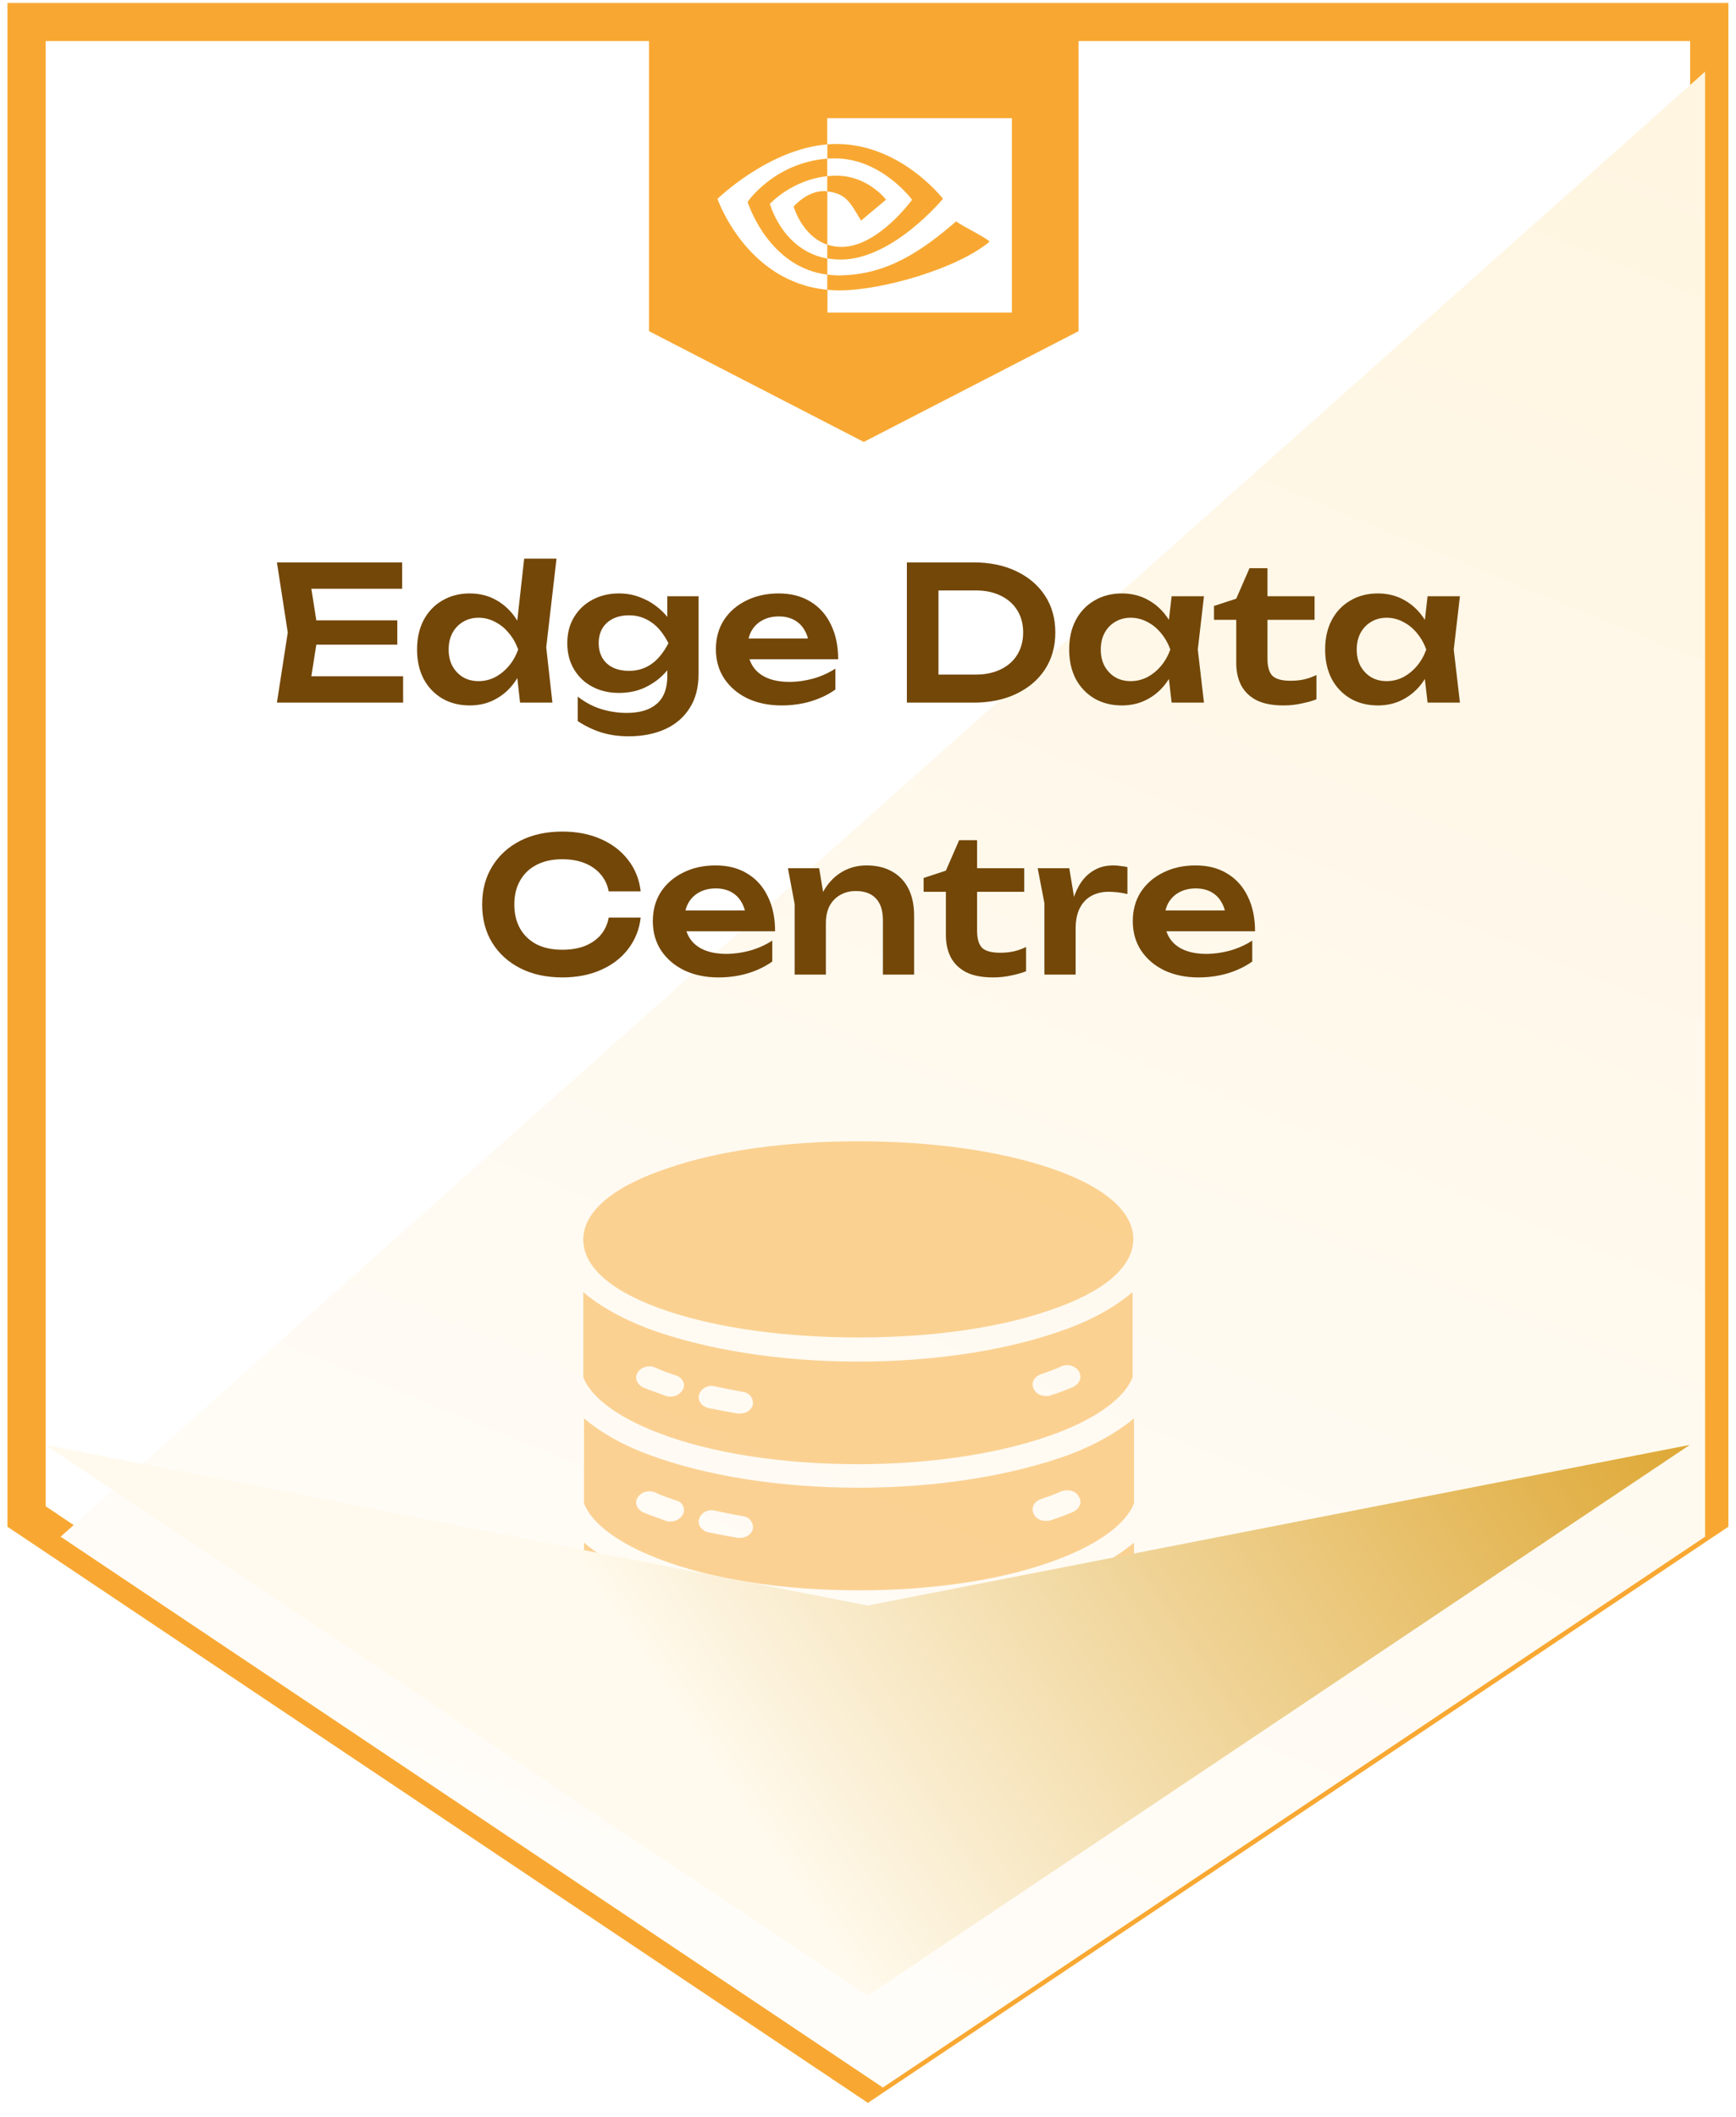 <svg width="196" height="239" viewBox="0 0 196 239" fill="none" xmlns="http://www.w3.org/2000/svg">
<g clip-path="url(#clip0_20_90)">
<mask id="mask0_20_90" style="mask-type:luminance" maskUnits="userSpaceOnUse" x="0" y="0" width="196" height="239">
<path d="M196 0H0V239H196V0Z" fill="white"/>
</mask>
<g mask="url(#mask0_20_90)">
<path d="M192.981 2.477H3V171.182L97.99 234.771L192.981 171.182V2.477Z" fill="white" stroke="#F8A832" stroke-width="4.318"/>
<g filter="url(#filter0_d_20_90)">
<path d="M190.782 4.636L5.119 170.005L97.951 232.181L190.782 170.005V4.636Z" fill="url(#paint0_linear_20_90)"/>
</g>
<path d="M44.858 70.025V72.769H33.523V70.025H44.858ZM35.929 71.397L34.874 78.109L33.312 76.336H45.512V79.312H31.265L32.489 71.397L31.265 63.482H45.406V66.458H33.312L34.874 64.685L35.929 71.397Z" fill="#734708"/>
<path d="M58.716 79.312L58.21 74.774L58.885 73.339L58.231 71.587L59.181 63.06H62.832L61.671 73.065L62.368 79.312H58.716ZM59.582 73.318C59.357 74.585 58.941 75.696 58.337 76.653C57.745 77.596 56.993 78.327 56.078 78.848C55.178 79.369 54.164 79.629 53.039 79.629C51.871 79.629 50.837 79.369 49.936 78.848C49.035 78.313 48.332 77.575 47.825 76.632C47.333 75.675 47.087 74.57 47.087 73.318C47.087 72.052 47.333 70.947 47.825 70.004C48.332 69.047 49.035 68.309 49.936 67.788C50.837 67.253 51.871 66.986 53.039 66.986C54.164 66.986 55.178 67.246 56.078 67.767C56.993 68.287 57.752 69.026 58.358 69.983C58.963 70.926 59.371 72.038 59.582 73.318ZM50.654 73.318C50.654 74.022 50.794 74.641 51.076 75.175C51.371 75.71 51.772 76.132 52.279 76.442C52.785 76.737 53.369 76.885 54.031 76.885C54.692 76.885 55.311 76.737 55.888 76.442C56.479 76.132 57 75.71 57.45 75.175C57.9 74.641 58.252 74.022 58.505 73.318C58.252 72.615 57.9 71.995 57.45 71.461C57 70.912 56.479 70.49 55.888 70.194C55.311 69.885 54.692 69.73 54.031 69.73C53.369 69.73 52.785 69.885 52.279 70.194C51.772 70.49 51.371 70.912 51.076 71.461C50.794 71.995 50.654 72.615 50.654 73.318Z" fill="#734708"/>
<path d="M75.342 76.336V74.247L75.468 73.803V71.186L75.342 70.743V67.303H78.867V76.104C78.867 77.624 78.529 78.904 77.853 79.946C77.192 80.987 76.27 81.775 75.088 82.31C73.906 82.844 72.534 83.112 70.972 83.112C69.875 83.112 68.862 82.971 67.933 82.689C67.018 82.408 66.118 81.979 65.231 81.402V78.637C66.09 79.298 66.983 79.77 67.912 80.051C68.855 80.333 69.805 80.473 70.761 80.473C72.239 80.473 73.372 80.129 74.16 79.439C74.948 78.75 75.342 77.715 75.342 76.336ZM69.875 78.215C68.763 78.215 67.764 77.983 66.878 77.518C66.005 77.054 65.316 76.4 64.809 75.555C64.303 74.711 64.049 73.726 64.049 72.6C64.049 71.475 64.303 70.497 64.809 69.666C65.316 68.822 66.005 68.168 66.878 67.704C67.764 67.225 68.763 66.986 69.875 66.986C70.719 66.986 71.486 67.12 72.175 67.387C72.879 67.64 73.505 67.978 74.054 68.4C74.617 68.822 75.088 69.287 75.468 69.793C75.848 70.286 76.137 70.785 76.334 71.292C76.545 71.784 76.65 72.235 76.65 72.643C76.65 73.163 76.488 73.747 76.165 74.394C75.855 75.042 75.405 75.654 74.814 76.231C74.223 76.808 73.512 77.286 72.682 77.666C71.852 78.032 70.916 78.215 69.875 78.215ZM71.036 75.724C71.95 75.724 72.774 75.478 73.505 74.986C74.251 74.479 74.905 73.684 75.468 72.6C74.905 71.503 74.251 70.708 73.505 70.215C72.76 69.709 71.936 69.456 71.036 69.456C70.318 69.456 69.699 69.589 69.178 69.856C68.672 70.11 68.278 70.476 67.996 70.954C67.729 71.418 67.595 71.967 67.595 72.6C67.595 73.219 67.729 73.768 67.996 74.247C68.264 74.711 68.658 75.077 69.178 75.344C69.699 75.598 70.318 75.724 71.036 75.724Z" fill="#734708"/>
<path d="M88.236 79.629C86.815 79.629 85.541 79.369 84.415 78.848C83.304 78.313 82.424 77.568 81.777 76.611C81.144 75.654 80.827 74.542 80.827 73.276C80.827 72.023 81.13 70.926 81.735 69.983C82.354 69.04 83.198 68.309 84.268 67.788C85.337 67.253 86.554 66.986 87.919 66.986C89.312 66.986 90.508 67.296 91.507 67.915C92.506 68.52 93.273 69.378 93.808 70.49C94.357 71.601 94.631 72.91 94.631 74.416H83.656V72.073H92.732L91.36 72.917C91.303 72.213 91.127 71.615 90.832 71.123C90.55 70.63 90.164 70.251 89.671 69.983C89.179 69.716 88.602 69.582 87.94 69.582C87.223 69.582 86.597 69.73 86.062 70.025C85.541 70.307 85.133 70.708 84.838 71.228C84.556 71.735 84.415 72.333 84.415 73.022C84.415 73.853 84.598 74.563 84.964 75.154C85.33 75.745 85.865 76.196 86.568 76.505C87.272 76.815 88.123 76.969 89.122 76.969C90.023 76.969 90.93 76.843 91.845 76.59C92.76 76.322 93.583 75.949 94.315 75.471V77.835C93.527 78.398 92.605 78.841 91.55 79.165C90.508 79.474 89.404 79.629 88.236 79.629Z" fill="#734708"/>
<path d="M109.903 63.482C111.746 63.482 113.357 63.813 114.736 64.474C116.129 65.136 117.213 66.057 117.987 67.239C118.761 68.421 119.148 69.807 119.148 71.397C119.148 72.973 118.761 74.359 117.987 75.555C117.213 76.737 116.129 77.659 114.736 78.32C113.357 78.982 111.746 79.312 109.903 79.312H102.389V63.482H109.903ZM105.956 77.898L104.141 76.146H110.177C111.247 76.146 112.182 75.949 112.985 75.555C113.801 75.161 114.427 74.606 114.863 73.888C115.299 73.17 115.517 72.34 115.517 71.397C115.517 70.441 115.299 69.61 114.863 68.907C114.427 68.189 113.801 67.633 112.985 67.239C112.182 66.845 111.247 66.648 110.177 66.648H104.141L105.956 64.896V77.898Z" fill="#734708"/>
<path d="M132.28 79.312L131.774 74.922L132.343 73.318L131.774 71.735L132.28 67.303H135.932L135.235 73.318L135.932 79.312H132.28ZM133.209 73.318C132.984 74.585 132.569 75.696 131.963 76.653C131.372 77.596 130.62 78.327 129.705 78.848C128.804 79.369 127.791 79.629 126.666 79.629C125.498 79.629 124.463 79.369 123.563 78.848C122.662 78.313 121.959 77.575 121.452 76.632C120.96 75.675 120.713 74.57 120.713 73.318C120.713 72.052 120.96 70.947 121.452 70.004C121.959 69.047 122.662 68.309 123.563 67.788C124.463 67.253 125.498 66.986 126.666 66.986C127.791 66.986 128.804 67.246 129.705 67.767C130.62 68.287 131.38 69.026 131.985 69.983C132.59 70.926 132.998 72.038 133.209 73.318ZM124.281 73.318C124.281 74.022 124.421 74.641 124.703 75.175C124.998 75.71 125.399 76.132 125.906 76.442C126.412 76.737 126.996 76.885 127.658 76.885C128.319 76.885 128.938 76.737 129.515 76.442C130.106 76.132 130.627 75.71 131.077 75.175C131.527 74.641 131.879 74.022 132.132 73.318C131.879 72.615 131.527 71.995 131.077 71.461C130.627 70.912 130.106 70.49 129.515 70.194C128.938 69.885 128.319 69.73 127.658 69.73C126.996 69.73 126.412 69.885 125.906 70.194C125.399 70.49 124.998 70.912 124.703 71.461C124.421 71.995 124.281 72.615 124.281 73.318Z" fill="#734708"/>
<path d="M137.064 69.962V68.4L139.576 67.577L141.075 64.136H143.101V67.303H148.42V69.962H143.101V74.331C143.101 75.26 143.291 75.914 143.671 76.294C144.065 76.66 144.74 76.843 145.697 76.843C146.302 76.843 146.837 76.787 147.301 76.674C147.766 76.561 148.209 76.4 148.631 76.189V78.933C148.223 79.101 147.681 79.256 147.006 79.397C146.33 79.552 145.634 79.629 144.916 79.629C143.664 79.629 142.644 79.432 141.856 79.038C141.082 78.63 140.505 78.067 140.125 77.35C139.759 76.632 139.576 75.795 139.576 74.838V69.962H137.064Z" fill="#734708"/>
<path d="M161.178 79.312L160.672 74.922L161.242 73.318L160.672 71.735L161.178 67.303H164.83L164.133 73.318L164.83 79.312H161.178ZM162.107 73.318C161.882 74.585 161.467 75.696 160.862 76.653C160.271 77.596 159.518 78.327 158.603 78.848C157.703 79.369 156.69 79.629 155.564 79.629C154.396 79.629 153.362 79.369 152.461 78.848C151.561 78.313 150.857 77.575 150.351 76.632C149.858 75.675 149.612 74.57 149.612 73.318C149.612 72.052 149.858 70.947 150.351 70.004C150.857 69.047 151.561 68.309 152.461 67.788C153.362 67.253 154.396 66.986 155.564 66.986C156.69 66.986 157.703 67.246 158.603 67.767C159.518 68.287 160.278 69.026 160.883 69.983C161.488 70.926 161.896 72.038 162.107 73.318ZM153.179 73.318C153.179 74.022 153.32 74.641 153.601 75.175C153.897 75.71 154.298 76.132 154.804 76.442C155.311 76.737 155.895 76.885 156.556 76.885C157.217 76.885 157.837 76.737 158.413 76.442C159.004 76.132 159.525 75.71 159.975 75.175C160.426 74.641 160.777 74.022 161.031 73.318C160.777 72.615 160.426 71.995 159.975 71.461C159.525 70.912 159.004 70.49 158.413 70.194C157.837 69.885 157.217 69.73 156.556 69.73C155.895 69.73 155.311 69.885 154.804 70.194C154.298 70.49 153.897 70.912 153.601 71.461C153.32 71.995 153.179 72.615 153.179 73.318Z" fill="#734708"/>
<path d="M72.336 103.576C72.181 104.913 71.71 106.095 70.922 107.122C70.148 108.135 69.121 108.923 67.84 109.486C66.574 110.049 65.124 110.33 63.492 110.33C61.691 110.33 60.108 109.985 58.743 109.296C57.392 108.606 56.337 107.649 55.577 106.425C54.817 105.187 54.437 103.745 54.437 102.098C54.437 100.452 54.817 99.017 55.577 97.793C56.337 96.554 57.392 95.59 58.743 94.901C60.108 94.211 61.691 93.867 63.492 93.867C65.124 93.867 66.574 94.148 67.84 94.711C69.121 95.274 70.148 96.062 70.922 97.075C71.71 98.088 72.181 99.27 72.336 100.621H68.727C68.586 99.875 68.283 99.235 67.819 98.7C67.355 98.151 66.757 97.729 66.025 97.434C65.293 97.138 64.442 96.99 63.471 96.99C62.359 96.99 61.395 97.201 60.579 97.624C59.777 98.032 59.158 98.623 58.722 99.397C58.286 100.157 58.068 101.057 58.068 102.098C58.068 103.14 58.286 104.047 58.722 104.821C59.158 105.581 59.777 106.172 60.579 106.594C61.395 107.002 62.359 107.206 63.471 107.206C64.442 107.206 65.293 107.066 66.025 106.784C66.757 106.489 67.355 106.073 67.819 105.539C68.283 104.99 68.586 104.336 68.727 103.576H72.336Z" fill="#734708"/>
<path d="M81.114 110.33C79.693 110.33 78.42 110.07 77.294 109.549C76.182 109.014 75.303 108.269 74.656 107.312C74.022 106.355 73.706 105.243 73.706 103.977C73.706 102.725 74.008 101.627 74.613 100.684C75.233 99.741 76.077 99.01 77.146 98.489C78.216 97.954 79.433 97.687 80.798 97.687C82.191 97.687 83.387 97.997 84.386 98.616C85.385 99.221 86.152 100.079 86.686 101.191C87.235 102.302 87.51 103.611 87.51 105.117H76.534V102.774H85.61L84.238 103.618C84.182 102.914 84.006 102.316 83.71 101.824C83.429 101.331 83.042 100.952 82.549 100.684C82.057 100.417 81.48 100.283 80.819 100.283C80.101 100.283 79.475 100.431 78.94 100.726C78.42 101.008 78.011 101.409 77.716 101.929C77.435 102.436 77.294 103.034 77.294 103.724C77.294 104.554 77.477 105.264 77.843 105.855C78.209 106.446 78.743 106.897 79.447 107.206C80.15 107.516 81.002 107.671 82.001 107.671C82.901 107.671 83.809 107.544 84.724 107.291C85.638 107.023 86.461 106.65 87.193 106.172V108.536C86.405 109.099 85.483 109.542 84.428 109.866C83.387 110.175 82.282 110.33 81.114 110.33Z" fill="#734708"/>
<path d="M88.96 98.004H92.485L93.245 102.584V110.013H89.72V102.056L88.96 98.004ZM97.825 97.687C98.965 97.687 99.936 97.919 100.738 98.383C101.54 98.834 102.152 99.481 102.574 100.325C102.996 101.17 103.207 102.176 103.207 103.344V110.013H99.683V103.871C99.683 102.788 99.422 101.972 98.902 101.423C98.381 100.86 97.621 100.579 96.622 100.579C95.947 100.579 95.349 100.733 94.828 101.043C94.321 101.338 93.927 101.754 93.646 102.288C93.379 102.823 93.245 103.463 93.245 104.209L92.084 103.597C92.225 102.331 92.562 101.261 93.097 100.389C93.632 99.516 94.307 98.848 95.124 98.383C95.94 97.919 96.84 97.687 97.825 97.687Z" fill="#734708"/>
<path d="M104.28 100.663V99.101L106.792 98.278L108.291 94.838H110.317V98.004H115.636V100.663H110.317V105.032C110.317 105.961 110.507 106.615 110.887 106.995C111.281 107.361 111.956 107.544 112.913 107.544C113.518 107.544 114.053 107.488 114.517 107.375C114.982 107.263 115.425 107.101 115.847 106.89V109.634C115.439 109.802 114.897 109.957 114.222 110.098C113.546 110.253 112.85 110.33 112.132 110.33C110.88 110.33 109.86 110.133 109.072 109.739C108.298 109.331 107.721 108.768 107.341 108.051C106.975 107.333 106.792 106.496 106.792 105.539V100.663H104.28Z" fill="#734708"/>
<path d="M117.158 98.004H120.725L121.443 102.331V110.013H117.918V101.951L117.158 98.004ZM127.289 97.877V100.916C126.923 100.832 126.557 100.769 126.192 100.726C125.826 100.684 125.481 100.663 125.157 100.663C124.454 100.663 123.821 100.811 123.258 101.106C122.695 101.402 122.252 101.859 121.928 102.478C121.604 103.097 121.443 103.878 121.443 104.821L120.704 103.935C120.788 103.076 120.943 102.274 121.168 101.528C121.393 100.769 121.703 100.107 122.097 99.544C122.505 98.968 123.004 98.517 123.595 98.194C124.186 97.856 124.89 97.687 125.706 97.687C125.974 97.687 126.241 97.708 126.508 97.75C126.79 97.778 127.05 97.821 127.289 97.877Z" fill="#734708"/>
<path d="M135.304 110.33C133.883 110.33 132.609 110.07 131.484 109.549C130.372 109.014 129.492 108.269 128.845 107.312C128.212 106.355 127.895 105.243 127.895 103.977C127.895 102.725 128.198 101.627 128.803 100.684C129.422 99.741 130.266 99.01 131.336 98.489C132.405 97.954 133.622 97.687 134.987 97.687C136.38 97.687 137.576 97.997 138.575 98.616C139.575 99.221 140.341 100.079 140.876 101.191C141.425 102.302 141.699 103.611 141.699 105.117H130.724V102.774H139.8L138.428 103.618C138.371 102.914 138.196 102.316 137.9 101.824C137.619 101.331 137.232 100.952 136.739 100.684C136.247 100.417 135.67 100.283 135.008 100.283C134.291 100.283 133.665 100.431 133.13 100.726C132.609 101.008 132.201 101.409 131.906 101.929C131.624 102.436 131.484 103.034 131.484 103.724C131.484 104.554 131.666 105.264 132.032 105.855C132.398 106.446 132.933 106.897 133.636 107.206C134.34 107.516 135.191 107.671 136.19 107.671C137.091 107.671 137.999 107.544 138.913 107.291C139.828 107.023 140.651 106.65 141.383 106.172V108.536C140.595 109.099 139.673 109.542 138.618 109.866C137.576 110.175 136.472 110.33 135.304 110.33Z" fill="#734708"/>
<path d="M121.775 4.204H73.273V37.38L97.524 49.885L121.775 37.38V4.204Z" fill="#F8A832"/>
<path d="M93.397 19.886V17.907C93.593 17.895 93.789 17.883 93.984 17.883C99.416 17.712 102.976 22.547 102.976 22.547C102.976 22.547 99.135 27.871 95.012 27.871C94.462 27.871 93.923 27.786 93.409 27.615V21.607C95.526 21.864 95.954 22.792 97.214 24.904L100.04 22.535C100.04 22.535 97.972 19.837 94.498 19.837C94.131 19.825 93.764 19.849 93.397 19.886ZM93.397 13.341V16.296L93.984 16.259C101.532 16.003 106.462 22.438 106.462 22.438C106.462 22.438 100.811 29.3 94.926 29.3C94.412 29.3 93.911 29.251 93.409 29.166V30.997C93.825 31.046 94.254 31.083 94.669 31.083C100.15 31.083 104.113 28.286 107.955 24.99C108.591 25.502 111.197 26.736 111.735 27.273C108.089 30.326 99.587 32.78 94.767 32.78C94.302 32.78 93.862 32.755 93.422 32.707V35.283H114.243V13.341H93.397ZM93.397 27.615V29.178C88.333 28.274 86.926 23.012 86.926 23.012C86.926 23.012 89.36 20.325 93.397 19.886V21.595H93.385C91.269 21.339 89.605 23.317 89.605 23.317C89.605 23.317 90.547 26.65 93.397 27.615ZM84.406 22.792C84.406 22.792 87.403 18.372 93.409 17.907V16.296C86.754 16.833 81.005 22.45 81.005 22.45C81.005 22.45 84.259 31.852 93.397 32.707V30.997C86.693 30.167 84.406 22.792 84.406 22.792Z" fill="white"/>
<path fill-rule="evenodd" clip-rule="evenodd" d="M121.166 156.555C120.368 156.896 119.49 157.236 118.612 157.509C118.452 157.577 118.293 157.577 118.053 157.577C117.495 157.577 116.936 157.305 116.697 156.76C116.377 156.078 116.776 155.397 117.495 155.125C118.293 154.852 119.091 154.58 119.809 154.239C120.528 153.899 121.406 154.171 121.805 154.784C122.204 155.465 121.885 156.215 121.166 156.555ZM85.009 158.531C84.85 159.144 84.291 159.553 83.573 159.553C83.493 159.553 83.413 159.553 83.254 159.553C82.136 159.348 81.019 159.144 79.981 158.939C79.183 158.735 78.704 158.054 78.943 157.373C79.183 156.691 79.981 156.283 80.699 156.487C81.657 156.691 82.695 156.896 83.812 157.1C84.61 157.168 85.089 157.85 85.009 158.531ZM77.108 156.828C76.868 157.305 76.309 157.645 75.751 157.645C75.591 157.645 75.352 157.645 75.192 157.577C74.314 157.236 73.436 156.964 72.638 156.623C71.92 156.283 71.6 155.533 71.999 154.92C72.398 154.307 73.276 154.035 73.995 154.375C74.713 154.716 75.511 154.988 76.309 155.261C77.028 155.465 77.427 156.215 77.108 156.828ZM120.608 149.948C123.72 148.789 126.115 147.359 127.871 145.86V155.465C126.993 157.713 124.04 159.961 119.41 161.732C113.504 163.98 105.442 165.275 96.902 165.275C88.362 165.275 80.3 164.049 74.314 161.732C69.685 159.961 66.731 157.713 65.853 155.465V145.86C67.609 147.359 70.084 148.789 73.117 149.948C79.582 152.332 87.963 153.694 96.902 153.694C105.842 153.694 114.222 152.332 120.608 149.948ZM118.293 131.759C124.519 133.803 127.951 136.664 127.951 139.866C127.951 143.067 124.519 145.928 118.293 147.972C112.546 149.948 104.964 150.969 96.902 150.969C88.841 150.969 81.258 149.948 75.511 148.04C69.286 145.997 65.853 143.135 65.853 139.934C65.853 136.732 69.286 133.871 75.511 131.827C81.258 129.852 88.841 128.83 96.902 128.83C104.964 128.83 112.546 129.852 118.293 131.759ZM121.805 168.953C122.204 169.566 121.885 170.316 121.166 170.656C120.368 170.997 119.49 171.337 118.612 171.61C118.452 171.678 118.293 171.678 118.053 171.678C117.495 171.678 116.936 171.406 116.697 170.861C116.377 170.179 116.776 169.498 117.495 169.226C118.293 168.953 119.091 168.681 119.809 168.34C120.608 168.068 121.486 168.272 121.805 168.953ZM85.009 172.564C84.85 173.177 84.291 173.585 83.573 173.585C83.493 173.585 83.413 173.585 83.254 173.585C82.136 173.381 81.019 173.177 79.981 172.972C79.183 172.768 78.704 172.087 78.943 171.406C79.183 170.724 79.981 170.316 80.699 170.52C81.657 170.724 82.695 170.929 83.812 171.133C84.61 171.201 85.089 171.882 85.009 172.564ZM77.108 170.929C76.868 171.406 76.309 171.746 75.751 171.746C75.591 171.746 75.352 171.746 75.192 171.678C74.314 171.337 73.436 171.065 72.638 170.724C71.92 170.384 71.6 169.634 71.999 169.021C72.398 168.408 73.276 168.136 73.995 168.476C74.713 168.817 75.511 169.089 76.309 169.362C77.028 169.498 77.427 170.248 77.108 170.929ZM96.902 167.931C87.963 167.931 79.582 166.569 73.197 164.185C70.084 163.027 67.689 161.596 65.933 160.098V169.703C66.811 171.951 69.764 174.199 74.394 175.97C80.38 178.286 88.442 179.512 96.982 179.512C105.522 179.512 113.584 178.286 119.57 175.97C124.199 174.199 127.152 171.951 128.03 169.703V160.098C126.274 161.596 123.8 163.027 120.767 164.185C114.222 166.569 105.842 167.931 96.902 167.931ZM121.805 183.463C122.204 184.076 121.885 184.825 121.166 185.166C120.368 185.507 119.49 185.847 118.612 186.12C118.452 186.188 118.293 186.188 118.053 186.188C117.495 186.188 116.936 185.915 116.697 185.37C116.377 184.689 116.776 184.008 117.495 183.735C118.293 183.463 119.091 183.19 119.809 182.85C120.608 182.577 121.486 182.85 121.805 183.463ZM85.009 187.141C84.85 187.755 84.291 188.163 83.573 188.163C83.493 188.163 83.413 188.163 83.254 188.163C82.136 187.959 81.019 187.755 79.981 187.55C79.183 187.346 78.704 186.665 78.943 185.983C79.183 185.302 79.981 184.894 80.699 185.098C81.657 185.302 82.695 185.507 83.812 185.711C84.61 185.779 85.089 186.46 85.009 187.141ZM77.108 185.438C76.868 185.915 76.309 186.256 75.751 186.256C75.591 186.256 75.352 186.256 75.192 186.188C74.314 185.847 73.436 185.575 72.638 185.234C71.92 184.894 71.6 184.144 71.999 183.531C72.398 182.918 73.276 182.646 73.995 182.986C74.713 183.327 75.511 183.599 76.309 183.872C77.028 184.076 77.427 184.825 77.108 185.438ZM96.902 181.964C87.963 181.964 79.582 180.602 73.197 178.218C70.084 177.06 67.689 175.629 65.933 174.13V183.735C66.811 185.983 69.764 188.231 74.394 190.003C80.38 192.319 88.442 193.545 96.982 193.545C105.522 193.545 113.584 192.319 119.57 190.003C124.199 188.231 127.152 185.983 128.03 183.735V174.13C126.274 175.629 123.8 177.06 120.767 178.218C114.222 180.602 105.842 181.964 96.902 181.964Z" fill="#F8A832" fill-opacity="0.5"/>
<g filter="url(#filter1_d_20_90)">
<path d="M97.951 188.14L5.119 170.005L97.951 232.181L190.782 170.005L97.951 188.14Z" fill="url(#paint1_linear_20_90)"/>
</g>
</g>
</g>
<defs>
<filter id="filter0_d_20_90" x="1.665" y="2.909" width="196.026" height="237.908" filterUnits="userSpaceOnUse" color-interpolation-filters="sRGB">
<feFlood flood-opacity="0" result="BackgroundImageFix"/>
<feColorMatrix in="SourceAlpha" type="matrix" values="0 0 0 0 0 0 0 0 0 0 0 0 0 0 0 0 0 0 127 0" result="hardAlpha"/>
<feOffset dx="1.727" dy="3.454"/>
<feGaussianBlur stdDeviation="2.591"/>
<feComposite in2="hardAlpha" operator="out"/>
<feColorMatrix type="matrix" values="0 0 0 0 0 0 0 0 0 0 0 0 0 0 0 0 0 0 0.25 0"/>
<feBlend mode="normal" in2="BackgroundImageFix" result="effect1_dropShadow_20_90"/>
<feBlend mode="normal" in="SourceGraphic" in2="effect1_dropShadow_20_90" result="shape"/>
</filter>
<filter id="filter1_d_20_90" x="-12.152" y="145.826" width="220.205" height="96.718" filterUnits="userSpaceOnUse" color-interpolation-filters="sRGB">
<feFlood flood-opacity="0" result="BackgroundImageFix"/>
<feColorMatrix in="SourceAlpha" type="matrix" values="0 0 0 0 0 0 0 0 0 0 0 0 0 0 0 0 0 0 127 0" result="hardAlpha"/>
<feOffset dy="-6.908"/>
<feGaussianBlur stdDeviation="8.635"/>
<feComposite in2="hardAlpha" operator="out"/>
<feColorMatrix type="matrix" values="0 0 0 0 0.973 0 0 0 0 0.659 0 0 0 0 0.196 0 0 0 0.35 0"/>
<feBlend mode="normal" in2="BackgroundImageFix" result="effect1_dropShadow_20_90"/>
<feBlend mode="normal" in="SourceGraphic" in2="effect1_dropShadow_20_90" result="shape"/>
</filter>
<linearGradient id="paint0_linear_20_90" x1="191.214" y1="5.068" x2="97.951" y2="232.181" gradientUnits="userSpaceOnUse">
<stop stop-color="#FFF5E0"/>
<stop offset="1" stop-color="#FFFDFA"/>
</linearGradient>
<linearGradient id="paint1_linear_20_90" x1="191.214" y1="170.005" x2="97.951" y2="232.181" gradientUnits="userSpaceOnUse">
<stop stop-color="#DEA835"/>
<stop offset="1" stop-color="#FFFAED"/>
</linearGradient>
<clipPath id="clip0_20_90">
<rect width="196" height="239" fill="white"/>
</clipPath>
</defs>
</svg>
